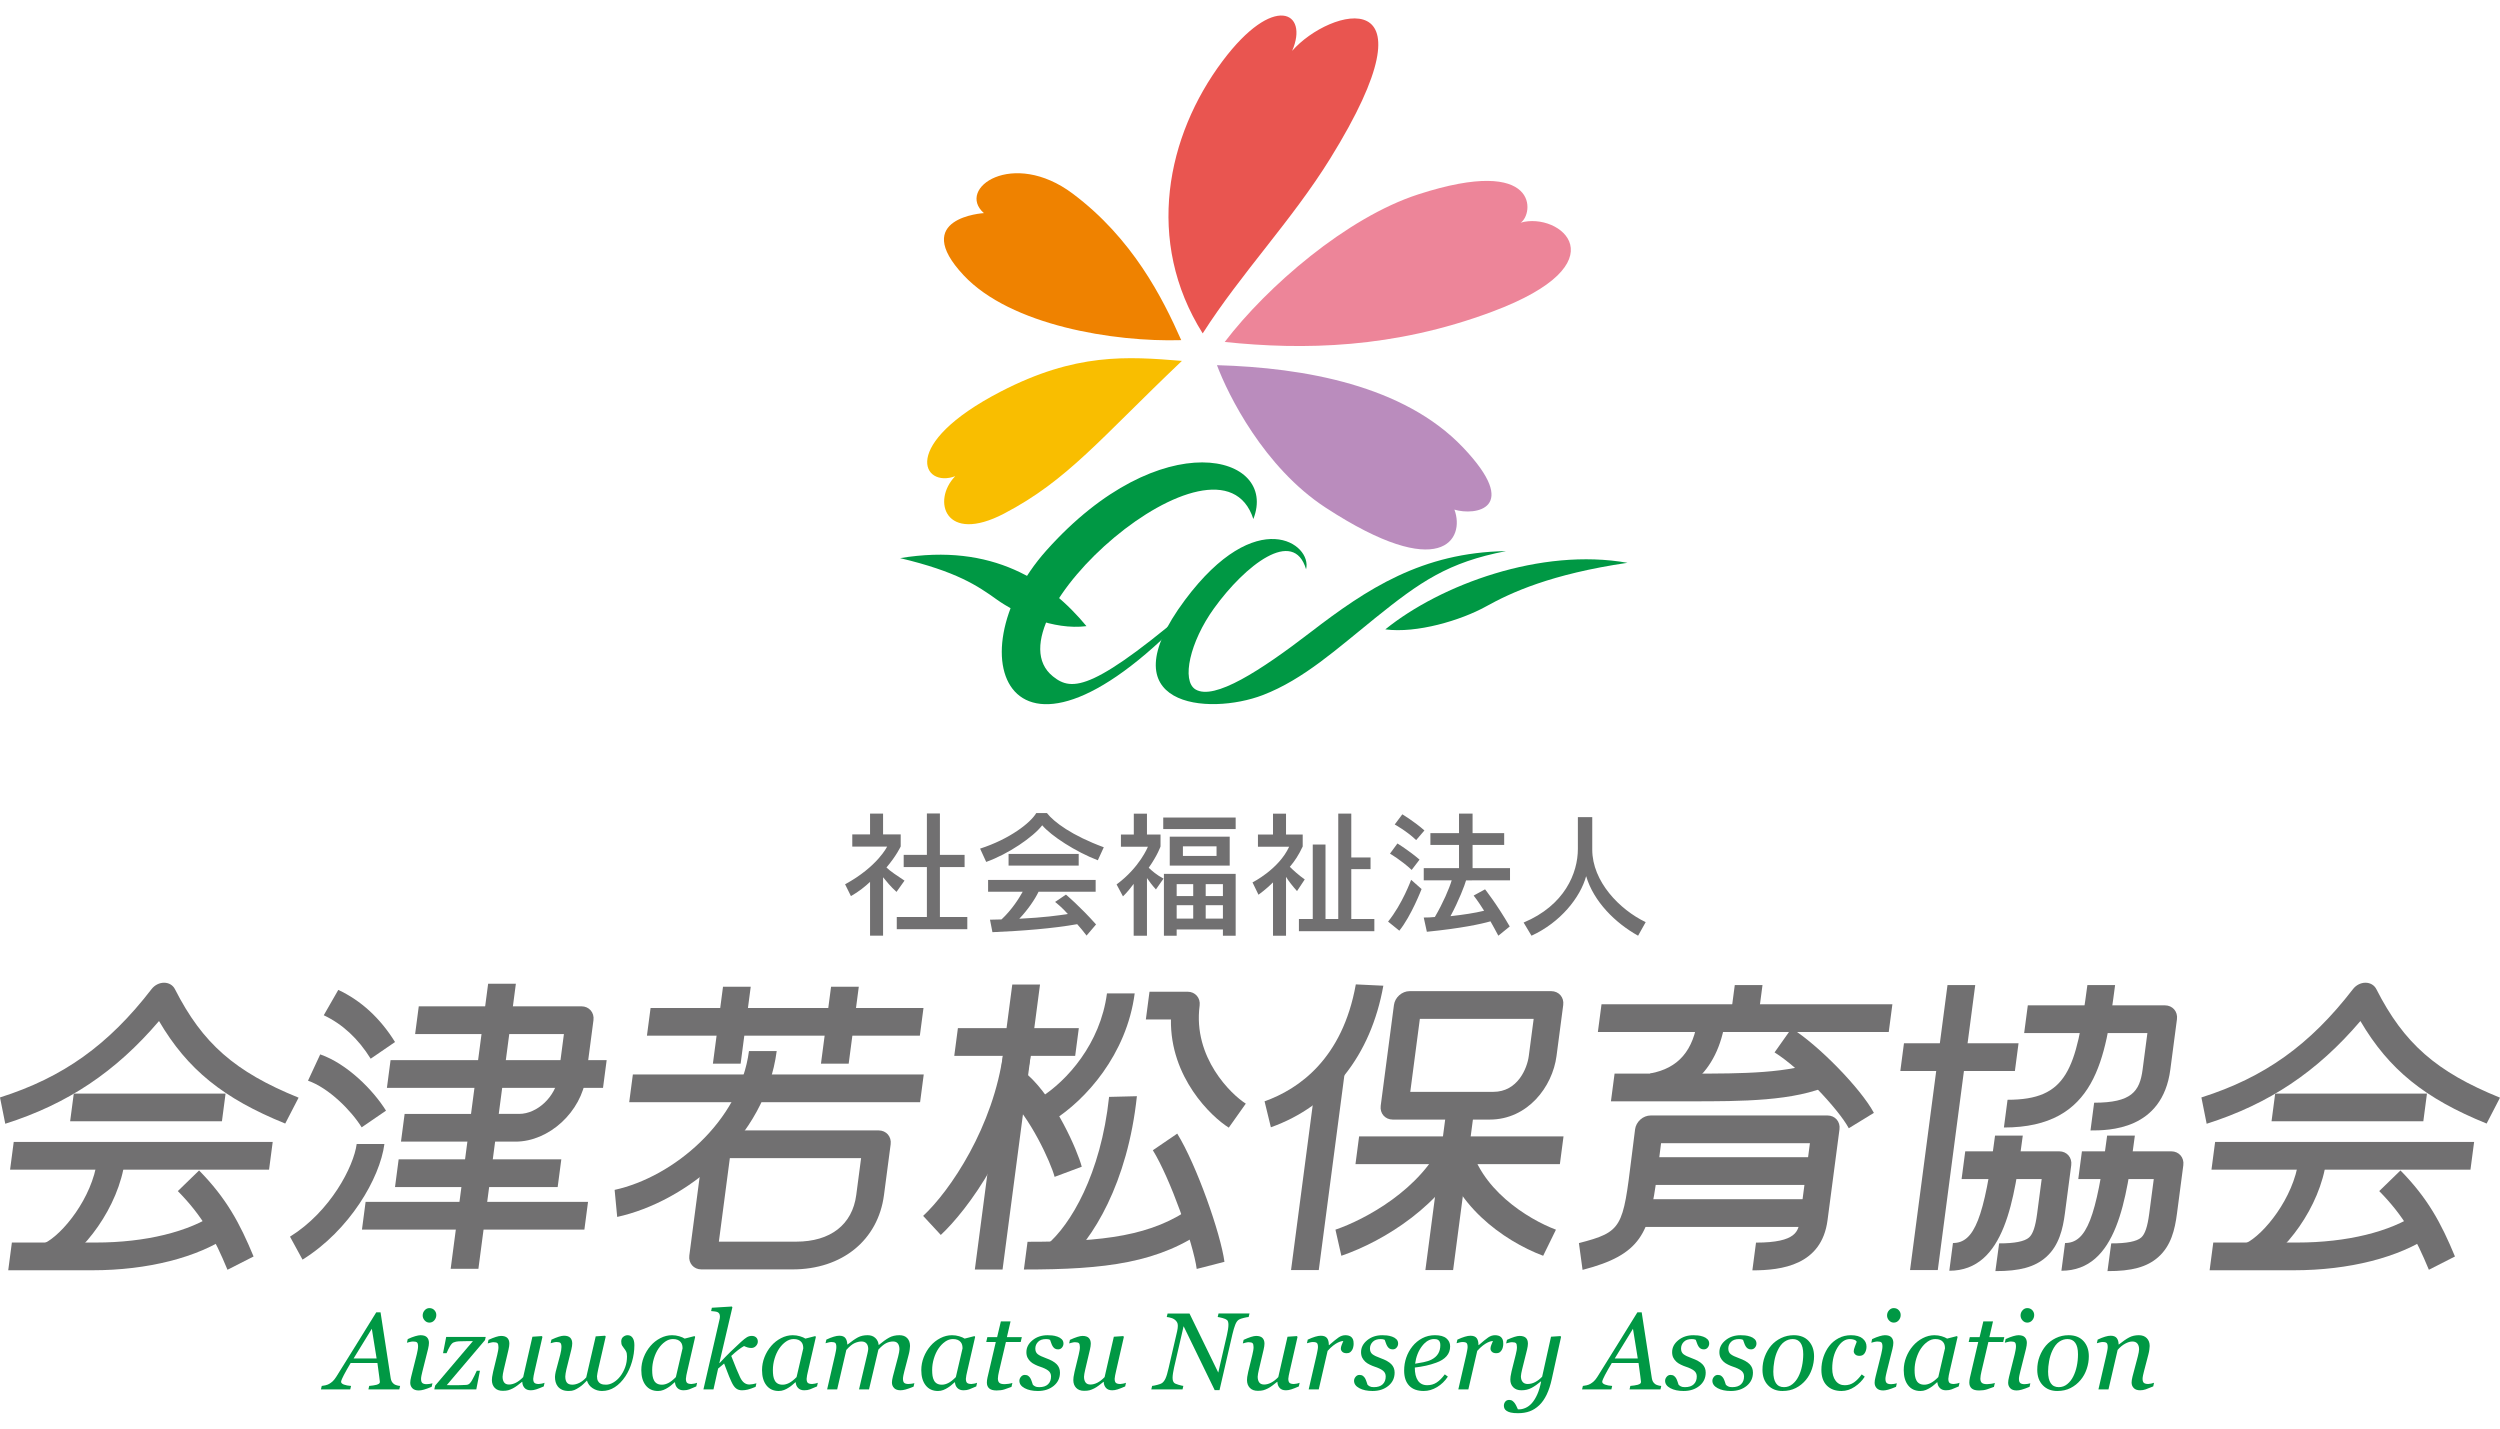 <?xml version="1.0" encoding="utf-8"?>
<!-- Generator: Adobe Illustrator 24.3.0, SVG Export Plug-In . SVG Version: 6.00 Build 0)  -->
<svg version="1.1" id="レイヤー_1" xmlns="http://www.w3.org/2000/svg" xmlns:xlink="http://www.w3.org/1999/xlink" x="0px"
	 y="0px" width="280px" height="160px" viewBox="0 0 280 160" enable-background="new 0 0 280 160" xml:space="preserve">
<g>
	<path fill="#717071" d="M16.974,110.781C12.15,117.039,7.073,120.668,0,122.914l0.59,2.948c6.978-2.216,12.371-5.821,17.219-11.506
		c3.19,5.436,7.21,8.672,14.136,11.482l1.497-2.899c-7.137-2.896-10.762-6.078-13.852-12.158c-0.227-0.447-0.684-0.716-1.214-0.716
		C17.847,110.065,17.318,110.334,16.974,110.781z"/>
	<polygon fill="#717071" points="8.263,122.48 7.855,125.585 24.856,125.585 25.264,122.48 	"/>
	<polygon fill="#717071" points="1.537,127.895 1.129,131 30.135,131 30.543,127.895 	"/>
	<path fill="#717071" d="M10.879,129.982c-0.549,4.177-3.869,8.28-5.914,9.271l1.065,2.759c3.287-1.593,7.268-6.806,7.954-12.029
		H10.879z"/>
	<path fill="#717071" d="M10.755,139.164H1.33l-0.408,3.106h9.425c6.179,0,11.801-1.429,15.424-3.92l-1.548-2.477
		C21.18,137.963,16.272,139.164,10.755,139.164z"/>
	<path fill="#717071" d="M19.918,133.402c2.776,2.825,4.096,5.276,5.56,8.812l2.922-1.488c-1.552-3.749-3.049-6.527-6.103-9.636
		L19.918,133.402z"/>
	<path fill="#717071" d="M263.533,110.781c-4.827,6.258-9.903,9.886-16.976,12.133l0.589,2.948
		c6.979-2.216,12.372-5.82,17.22-11.506c3.19,5.436,7.21,8.672,14.136,11.482l1.498-2.899c-7.138-2.896-10.762-6.078-13.851-12.158
		c-0.226-0.447-0.684-0.716-1.214-0.716C264.405,110.065,263.876,110.334,263.533,110.781z"/>
	<polygon fill="#717071" points="254.82,122.48 254.412,125.585 271.412,125.585 271.82,122.48 	"/>
	<polygon fill="#717071" points="248.093,127.895 247.685,131 276.692,131 277.101,127.895 	"/>
	<path fill="#717071" d="M257.436,129.982c-0.549,4.177-3.87,8.28-5.914,9.271l1.064,2.759c3.288-1.593,7.27-6.805,7.957-12.029
		H257.436z"/>
	<path fill="#717071" d="M257.311,139.164h-9.424l-0.409,3.106h9.425c6.178,0,11.8-1.428,15.424-3.92l-1.547-2.477
		C267.737,137.963,262.828,139.164,257.311,139.164z"/>
	<path fill="#717071" d="M266.474,133.402c2.776,2.823,4.096,5.275,5.56,8.812l2.922-1.488c-1.553-3.75-3.049-6.529-6.103-9.636
		L266.474,133.402z"/>
	<path fill="#717071" d="M36.26,113.709c2.091,0.981,3.86,2.618,5.256,4.866l2.727-1.867c-1.662-2.678-3.801-4.642-6.355-5.84
		L36.26,113.709z"/>
	<path fill="#717071" d="M34.496,121.037c2.292,0.799,4.807,3.288,6.01,5.224l2.727-1.867c-1.426-2.296-4.34-5.248-7.368-6.304
		L34.496,121.037z"/>
	<path fill="#717071" d="M39.949,128.127c-0.331,2.52-2.934,7.562-7.469,10.38l1.403,2.572c5.283-3.284,8.668-9.124,9.171-12.953
		H39.949z"/>
	<path fill="#717071" d="M46.902,112.707l-0.408,3.106c0,0,14.066,0,16.665,0c-0.233,1.769-0.628,4.778-0.628,4.778
		c-0.292,2.219-2.344,4.166-4.391,4.166H45.318l-0.408,3.106h12.821c3.766,0,7.386-3.331,7.905-7.272l0.832-6.33
		c0.113-0.858-0.491-1.553-1.349-1.553H46.902z"/>
	<polygon fill="#717071" points="43.743,118.735 43.335,121.84 67.538,121.84 67.946,118.735 	"/>
	<polygon fill="#717071" points="44.649,129.846 44.241,132.953 62.459,132.953 62.868,129.846 	"/>
	<polygon fill="#717071" points="40.947,134.612 40.539,137.718 65.451,137.718 65.859,134.612 	"/>
	<polygon fill="#717071" points="54.671,110.181 50.475,142.106 53.581,142.106 57.777,110.181 	"/>
	<polygon fill="#717071" points="72.865,112.893 72.456,115.998 103.023,115.998 103.431,112.893 	"/>
	<polygon fill="#717071" points="80.977,110.517 79.844,119.134 82.95,119.134 84.082,110.517 	"/>
	<polygon fill="#717071" points="93.079,110.517 91.947,119.134 95.052,119.134 96.185,110.517 	"/>
	<polygon fill="#717071" points="70.881,120.337 70.472,123.443 103.051,123.443 103.459,120.337 	"/>
	<path fill="#717071" d="M83.885,117.718c-1.037,7.89-8.465,14.102-15.047,15.549l0.288,3.029
		c7.699-1.693,16.577-8.779,17.865-18.578H83.885z"/>
	<path fill="#717071" d="M80.598,126.606c-0.858,0-1.644,0.695-1.757,1.553l-1.637,12.461c-0.113,0.858,0.491,1.553,1.349,1.553
		h10.213c5.556,0,9.576-3.271,10.241-8.333l0.747-5.681c0.113-0.858-0.491-1.553-1.349-1.553H80.598z M96.443,129.711
		c-0.215,1.64-0.543,4.128-0.543,4.128c-0.436,3.322-2.888,5.227-6.727,5.227c0,0-6.427,0-8.66,0
		c0.268-2.041,0.961-7.314,1.23-9.355C84.083,129.711,94.103,129.711,96.443,129.711z"/>
	<polygon fill="#717071" points="113.376,110.265 109.181,142.19 112.286,142.19 116.482,110.265 	"/>
	<polygon fill="#717071" points="107.285,115.152 106.877,118.258 120.42,118.258 120.828,115.152 	"/>
	<path fill="#717071" d="M112.38,117.844c-1.097,8.346-5.976,15.537-8.988,18.336l1.977,2.134
		c2.926-2.719,8.805-10.494,10.116-20.469H112.38z"/>
	<path fill="#717071" d="M112.855,122.821c2.467,2.202,4.836,7.363,5.261,8.987l3.04-1.136c-0.474-1.813-2.967-7.532-6.043-10.278
		L112.855,122.821z"/>
	<path fill="#717071" d="M123.979,111.265c-0.739,5.628-4.48,9.801-7.458,11.664l1.412,2.566c3.66-2.29,8.253-7.391,9.152-14.231
		H123.979z"/>
	<path fill="#717071" d="M128.744,111.071l-0.408,3.106c0,0,1.546,0,2.81,0c-0.11,6.499,4.53,10.904,6.478,12.12l1.905-2.691
		c-1.586-0.99-5.939-5.132-5.17-10.981c0.113-0.858-0.491-1.553-1.349-1.553H128.744z"/>
	<path fill="#717071" d="M124.217,122.852c-0.923,8.685-4.333,14.352-6.973,16.567l1.833,2.26c3.315-2.781,7.225-9.208,8.255-18.905
		L124.217,122.852z"/>
	<path fill="#717071" d="M115.084,139.08l-0.408,3.106c9.201,0,15.205-0.739,20.575-4.639l-1.626-2.423
		C129.046,138.449,123.576,139.08,115.084,139.08z"/>
	<path fill="#717071" d="M129.119,128.827c1.931,3.126,4.536,10.477,4.913,13.294l3.107-0.797
		c-0.424-3.164-3.117-10.842-5.289-14.359L129.119,128.827z"/>
	<path fill="#717071" d="M141.631,123.348l0.707,2.908c6.724-2.401,11.197-8.032,12.596-15.857l-3.083-0.147
		C150.36,118.592,145.471,121.977,141.631,123.348z"/>
	<polygon fill="#717071" points="147.478,120.318 144.596,142.251 147.702,142.251 150.585,120.318 	"/>
	<path fill="#717071" d="M157.879,111.008c-0.857,0-1.645,0.695-1.757,1.552l-1.482,11.28c-0.113,0.858,0.491,1.553,1.348,1.553
		h10.855c4.256,0,7.034-3.668,7.487-7.119l0.751-5.714c0.113-0.858-0.491-1.552-1.349-1.552H157.879z M171.771,114.113
		c-0.216,1.647-0.547,4.161-0.547,4.161c-0.182,1.388-1.247,4.013-3.972,4.013c0,0-7.021,0-9.302,0
		c0.255-1.94,0.819-6.233,1.074-8.174C161.277,114.113,169.518,114.113,171.771,114.113z"/>
	<polygon fill="#717071" points="152.22,127.279 151.813,130.385 174.706,130.385 175.114,127.279 	"/>
	<polygon fill="#717071" points="162.063,123.84 159.643,142.251 162.749,142.251 165.169,123.84 	"/>
	<path fill="#717071" d="M149.57,137.723l0.662,2.924c4.824-1.651,11.443-5.766,14.222-11.933l-2.834-0.944
		C159.168,133.211,152.892,136.587,149.57,137.723z"/>
	<path fill="#717071" d="M161.496,128.714c1.145,6.092,6.823,10.236,11.338,11.934l1.432-2.924
		c-3.124-1.174-8.679-4.592-9.687-9.954L161.496,128.714z"/>
	<polygon fill="#717071" points="194.295,110.326 193.807,114.029 196.914,114.029 197.4,110.326 	"/>
	<polygon fill="#717071" points="179.37,112.475 178.962,115.581 211.54,115.581 211.948,112.475 	"/>
	<path fill="#717071" d="M190.159,114.029c-0.479,3.647-2.175,5.616-5.338,6.199l0.175,3.052c3.297-0.607,7.408-2.705,8.269-9.25
		H190.159z"/>
	<path fill="#717071" d="M189.736,120.243h-8.903l-0.408,3.105h8.903c5.72,0,11.633,0,15.693-1.843l-0.983-2.796
		C200.66,120.243,194.856,120.243,189.736,120.243z"/>
	<path fill="#717071" d="M198.75,117.87c2.856,1.778,7.175,6.366,8.314,8.494l2.811-1.723c-1.452-2.713-6.193-7.577-9.222-9.463
		L198.75,117.87z"/>
	<path fill="#717071" d="M184.886,124.933c-0.413,0-0.831,0.16-1.161,0.453c-0.329,0.293-0.544,0.686-0.596,1.099l-0.389,3.085
		c-0.975,7.924-1.033,8.399-5.902,9.657l0.408,3c6.603-1.705,7.488-4.106,8.339-10.579c0.087-0.658,0.173-1.358,0.264-2.104
		c0,0,0.095-0.753,0.19-1.506c2.423,0,14.26,0,16.672,0c-0.293,2.231-1.134,8.629-1.134,8.629c-0.154,1.176-0.329,2.507-4.904,2.507
		l-0.408,3.107c3.298,0,7.758-0.582,8.418-5.614l1.339-10.181c0.113-0.857-0.491-1.553-1.349-1.553H184.886z"/>
	<polygon fill="#717071" points="184.271,129.606 183.863,132.712 203.649,132.712 204.058,129.606 	"/>
	<polygon fill="#717071" points="183.654,134.311 183.245,137.417 203.031,137.417 203.439,134.311 	"/>
	<polygon fill="#717071" points="218.12,110.326 213.925,142.251 217.031,142.251 221.226,110.326 	"/>
	<polygon fill="#717071" points="213.244,116.847 212.836,119.952 225.668,119.952 226.076,116.847 	"/>
	<path fill="#717071" d="M227.114,112.6l-0.408,3.105c0,0,11.294,0,13.802,0c-0.214,1.631-0.536,4.088-0.536,4.088
		c-0.324,2.462-1.252,3.711-5.428,3.711l-0.409,3.107c1.991,0,8.046,0,8.942-6.818l0.742-5.641c0.113-0.858-0.492-1.553-1.35-1.553
		H227.114z"/>
	<path fill="#717071" d="M233.787,110.326c-1.251,9.519-2.283,12.849-8.941,12.849l-0.408,3.106c10.357,0,11.375-7.75,12.454-15.955
		H233.787z"/>
	<path fill="#717071" d="M233.175,128.949l-0.408,3.106c0,0,6.239,0,8.456,0c-0.208,1.581-0.509,3.869-0.509,3.869
		c-0.193,1.475-0.472,2.301-0.902,2.681c-0.499,0.44-1.629,0.66-3.355,0.654l-0.419,3.106c2.727,0.011,4.425-0.457,5.678-1.56
		c1.455-1.282,1.872-3.103,2.105-4.88l0.712-5.423c0.113-0.857-0.491-1.553-1.349-1.553H233.175z"/>
	<path fill="#717071" d="M235.999,127.191c-1.212,9.217-2.313,12.027-4.713,12.027l-0.408,3.106c6.239,0,7.296-8.041,8.227-15.133
		H235.999z"/>
	<path fill="#717071" d="M220.107,128.949l-0.409,3.106c0,0,6.714,0,8.97,0c-0.208,1.581-0.509,3.869-0.509,3.869
		c-0.193,1.468-0.473,2.293-0.908,2.677c-0.502,0.442-1.629,0.664-3.348,0.657l-0.42,3.106c2.72,0.011,4.417-0.457,5.671-1.563
		c1.465-1.291,1.89-3.189,2.112-4.877l0.713-5.423c0.113-0.857-0.491-1.553-1.349-1.553H220.107z"/>
	<path fill="#717071" d="M223.445,127.191c-1.211,9.217-2.312,12.027-4.714,12.027l-0.408,3.106c6.24,0,7.296-8.041,8.228-15.133
		H223.445z"/>
	<path fill="#717071" d="M100.438,104.07v-1.367h3.373v-5.591h-2.598v-1.367h2.598v-4.634h1.458v4.634h2.765v1.367h-2.765v5.591
		h3.069v1.367H100.438z M100.408,99.892c-0.638-0.562-1.17-1.231-1.504-1.641v6.547h-1.458v-6.031
		c-0.486,0.471-1.291,1.124-2.142,1.595l-0.653-1.322c3.631-1.975,4.709-4.223,4.709-4.223h-3.904v-1.367h1.99v-2.324h1.458v2.324
		h1.975v1.352c0,0-0.471,1.033-1.595,2.355c0.41,0.41,1.216,0.942,2.021,1.474L100.408,99.892z"/>
	<path fill="#717071" d="M122.956,96.352c-2.492-0.957-5.226-2.734-6.228-3.919c-1.018,1.322-3.798,3.221-6.274,4.102l-0.684-1.489
		c3.296-1.063,5.636-2.871,6.289-3.98h1.2c0.775,1.003,2.811,2.522,6.365,3.828L122.956,96.352z M112.96,96.945v-1.306h7.854v1.306
		H112.96z M121.695,104.784c-0.365-0.471-0.699-0.896-1.048-1.276c-2.719,0.486-6.213,0.76-9.495,0.896l-0.273-1.398
		c0.471,0,0.866-0.03,1.291-0.03c1.124-1.048,1.945-2.324,2.37-3.099h-3.874v-1.322h12.047v1.322h-6.396
		c-0.395,0.836-1.2,2.021-2.157,3.023c2.75-0.137,4.375-0.365,5.439-0.532c-0.668-0.76-1.428-1.352-1.428-1.352l1.215-0.82
		c0,0,1.58,1.322,3.372,3.342L121.695,104.784z"/>
	<path fill="#717071" d="M136.253,95.866h-3.767v-1.079h3.767V95.866z M138.395,92.858v-1.291h-8.112v1.291H138.395z
		 M137.727,96.945v-3.236h-6.715v3.236H137.727z M130.313,98.403c-0.76-0.395-1.306-0.881-1.656-1.215
		c1.003-1.428,1.322-2.385,1.322-2.385v-1.337h-1.519v-2.339h-1.474v2.339h-1.443v1.367h3.023c0,0-0.912,2.309-3.509,4.223
		l0.714,1.337c0.501-0.471,0.881-0.988,1.2-1.398v5.803h1.489v-6.456c0.212,0.319,0.577,0.805,1.003,1.276L130.313,98.403z
		 M138.395,104.799v-6.927h-8.036v6.927h1.428V104.1h5.18v0.699H138.395z M136.967,100.363h-1.929v-1.337h1.929V100.363z
		 M133.64,100.363h-1.853v-1.337h1.853V100.363z M136.967,102.885h-1.929v-1.504h1.929V102.885z M133.64,102.885h-1.853v-1.504
		h1.853V102.885z"/>
	<path fill="#717071" d="M145.479,104.298v-1.367h1.55v-8.34h1.428v8.34h1.428V91.127h1.459v4.907h2.157v1.306h-2.157v5.59h2.583
		v1.367H145.479z M145.266,99.801c-0.441-0.486-0.987-1.17-1.231-1.595v6.593h-1.458v-5.97c-0.76,0.76-1.626,1.382-1.626,1.382
		l-0.669-1.382c0,0,2.947-1.474,4.102-3.995h-3.494v-1.367h1.686v-2.339h1.458v2.339h1.869v1.337
		c-0.455,0.972-0.896,1.641-1.443,2.279c0.304,0.304,0.988,0.942,1.671,1.413L145.266,99.801z"/>
	<path fill="#717071" d="M158.609,94.089c-1.064-1.018-2.4-1.747-2.4-1.747l0.851-1.139c0,0,1.383,0.835,2.476,1.808L158.609,94.089
		z M158.108,97.431c-1.155-1.079-2.431-1.823-2.431-1.823l0.836-1.139c0,0,1.352,0.835,2.476,1.808L158.108,97.431z M164.199,98.601
		c-0.122,0.471-0.835,2.34-1.747,4.011c1.382-0.152,2.719-0.35,3.767-0.608c-0.668-1.079-1.17-1.701-1.17-1.701l1.276-0.699
		c0,0,1.352,1.702,2.765,4.162l-1.276,1.033c-0.319-0.577-0.592-1.124-0.881-1.61c-1.048,0.304-3.312,0.79-7.125,1.17l-0.349-1.595
		c0.455,0,0.851-0.015,1.246-0.061c0.911-1.55,1.626-3.221,1.884-4.102h-3.129v-1.367h3.95v-2.598h-3.205v-1.322h3.205v-2.187h1.519
		v2.187h3.54v1.322h-3.54v2.598h4.193v1.367H164.199z M156.725,104.237l-1.261-1.018c1.595-1.959,2.583-4.679,2.583-4.679
		l1.17,1.033C159.217,99.573,158.062,102.581,156.725,104.237z"/>
	<path fill="#717071" d="M183.466,104.799c-2.537-1.413-4.967-3.798-5.818-6.669c-0.654,2.385-2.871,5.18-6.122,6.669l-0.881-1.474
		c4.603-1.929,6.077-5.545,6.077-8.249v-3.555h1.61v3.631c0,3.585,3.068,6.73,5.985,8.127L183.466,104.799z"/>
	<path fill="#F9BE00" d="M132.374,40.42c-9.159,8.704-12.794,13.379-19.923,17.104c-6.618,3.458-8.113-1.462-5.468-4.19
		c-3.656,1.363-6.313-3.567,5.092-9.474C120.473,39.51,126.223,39.913,132.374,40.42z"/>
	<path fill="#EF8200" d="M132.298,38.096c-7.541,0.229-19.111-1.651-24.365-7.259c-6.063-6.473,2.263-6.969,2.263-6.969
		c-3.149-2.772,3.24-7.21,9.95-2.18C126.855,26.717,130.206,33.365,132.298,38.096z"/>
	<path fill="#E95550" d="M134.702,37.34c-6.498-10.338-4.048-22.129,2.225-30.504c5.734-7.653,9.699-5.538,7.793-1.138
		c4.203-4.813,16.736-8.084,4.265,12.057C144.695,24.686,139.002,30.6,134.702,37.34z"/>
	<path fill="#ED8599" d="M137.169,38.299c4.737-6.213,13.665-13.939,21.677-16.53c13.764-4.458,12.906,2.301,11.461,3.171
		c4.39-1.275,11.49,4.491-3.188,9.972C156.042,39.051,145.966,39.222,137.169,38.299z"/>
	<path fill="#BA8CBD" d="M136.299,40.899c9.836,0.28,20.945,2.282,27.54,9.195c6.592,6.918,1.359,7.688-0.945,6.984
		c1.227,3.284-1.44,8.253-14.426-0.224C141.55,52.339,137.525,44.183,136.299,40.899z"/>
	<path fill="#009844" d="M140.375,58.13c2.84-7.251-10.371-10.835-23.188,3.53c-10.723,12.018-3.852,29.112,17.698,5.098
		c-12.419,10.72-14.787,10.739-16.955,9C110.151,69.515,136.587,46.348,140.375,58.13z"/>
	<path fill="#009844" d="M146.279,63.756c0.731-2.817-5.517-7.346-13.566,3.447c-8.925,11.967,2.617,12.991,8.73,10.643
		c4.571-1.755,8.343-5.218,12.559-8.61c5.057-4.069,8.165-6.26,14.682-7.513c-9.424,0.157-15.577,4.226-21.89,9.078
		c-5.629,4.328-10.8,7.67-12.892,6.418c-1.605-0.961-0.635-5.333,2.063-9.078C139.46,63.289,144.89,59.06,146.279,63.756z"/>
	<path fill="#009844" d="M155.154,70.49c6.188-5.009,17.458-9.178,27.125-7.456c-8.589,1.268-13.024,3.324-15.848,4.889
		C163.607,69.489,158.659,70.959,155.154,70.49z"/>
	<path fill="#009844" d="M121.684,70.128c-4.143-5.009-10.503-9.34-20.873-7.618c6.338,1.51,8.652,3.079,10.837,4.644
		C113.832,68.72,117.988,70.597,121.684,70.128z"/>
	<path fill="#009844" d="M39.602,152.148l2.042-3.327l0.536,3.327H39.602z M44.724,155.615l0.09-0.392
		c-0.104-0.004-0.224-0.025-0.36-0.063c-0.136-0.038-0.244-0.085-0.324-0.141c-0.112-0.088-0.196-0.183-0.252-0.285
		c-0.056-0.102-0.096-0.227-0.12-0.375l-1.136-7.381h-0.48c-0.629,1.009-1.356,2.186-2.183,3.531
		c-0.827,1.345-1.587,2.567-2.279,3.663c-0.148,0.236-0.287,0.413-0.417,0.532c-0.13,0.118-0.265,0.217-0.405,0.297
		c-0.112,0.064-0.251,0.115-0.417,0.153c-0.166,0.038-0.301,0.061-0.405,0.069l-0.09,0.392h3.282l0.09-0.392
		c-0.32-0.02-0.586-0.07-0.798-0.15c-0.212-0.08-0.318-0.186-0.318-0.319c0-0.052,0.033-0.157,0.099-0.315
		c0.066-0.158,0.136-0.301,0.208-0.43c0.08-0.144,0.195-0.353,0.343-0.628c0.148-0.274,0.289-0.516,0.421-0.724h2.999
		c0.088,0.653,0.155,1.16,0.203,1.52c0.048,0.36,0.072,0.557,0.072,0.589c0,0.092-0.031,0.16-0.093,0.204
		c-0.062,0.044-0.155,0.086-0.279,0.126c-0.092,0.028-0.221,0.053-0.387,0.075c-0.166,0.022-0.311,0.039-0.435,0.051l-0.09,0.392
		H44.724z"/>
	<path fill="#009844" d="M48.435,154.929l-0.09,0.395c-0.367,0.152-0.66,0.259-0.879,0.318c-0.219,0.059-0.406,0.089-0.562,0.089
		c-0.319,0-0.558-0.083-0.718-0.248c-0.159-0.166-0.239-0.37-0.239-0.614c0-0.092,0.008-0.188,0.024-0.287
		c0.016-0.1,0.042-0.226,0.078-0.377l0.636-2.544c0.032-0.14,0.063-0.289,0.093-0.449c0.03-0.16,0.045-0.295,0.045-0.407
		c0-0.223-0.037-0.372-0.111-0.446c-0.074-0.074-0.225-0.111-0.453-0.111c-0.088,0-0.205,0.017-0.351,0.05
		c-0.146,0.034-0.257,0.063-0.333,0.087l0.091-0.405c0.313-0.147,0.595-0.257,0.844-0.329c0.249-0.072,0.446-0.108,0.591-0.108
		c0.33,0,0.569,0.078,0.718,0.233c0.149,0.156,0.223,0.365,0.223,0.628c0,0.072-0.008,0.17-0.024,0.293
		c-0.016,0.124-0.04,0.247-0.072,0.371l-0.639,2.542c-0.04,0.156-0.075,0.308-0.105,0.458c-0.03,0.149-0.045,0.272-0.045,0.368
		c0,0.227,0.05,0.383,0.15,0.467c0.1,0.084,0.262,0.125,0.485,0.125c0.075,0,0.182-0.01,0.321-0.029
		C48.254,154.979,48.361,154.956,48.435,154.929z M48.866,147.278c0,0.229-0.074,0.429-0.222,0.599
		c-0.148,0.171-0.333,0.256-0.553,0.256c-0.205,0-0.381-0.081-0.529-0.244c-0.148-0.163-0.222-0.348-0.222-0.557
		c0-0.221,0.074-0.413,0.222-0.578c0.148-0.165,0.325-0.247,0.529-0.247c0.228,0,0.415,0.077,0.559,0.232
		C48.794,146.894,48.866,147.073,48.866,147.278z"/>
	<path fill="#009844" d="M54.399,149.739l-0.078,0.351l-4.282,5.043c0.144,0.004,0.301,0.007,0.47,0.009
		c0.169,0.002,0.353,0.003,0.554,0.003c0.157,0,0.321-0.003,0.494-0.009c0.173-0.006,0.391-0.015,0.656-0.027
		c0.161-0.008,0.292-0.064,0.395-0.168c0.102-0.104,0.188-0.22,0.256-0.348c0.06-0.104,0.146-0.267,0.259-0.489
		c0.113-0.222,0.205-0.417,0.277-0.585h0.353l-0.408,2.096h-4.704l0.096-0.428l4.227-4.977h-0.779c-0.345,0-0.617,0.006-0.815,0.018
		c-0.198,0.012-0.385,0.052-0.559,0.121c-0.131,0.048-0.266,0.187-0.405,0.416c-0.139,0.229-0.27,0.495-0.393,0.796H49.62
		l0.353-1.821H54.399z"/>
	<path fill="#009844" d="M58.499,154.77h-0.036c-0.184,0.15-0.36,0.287-0.528,0.413c-0.168,0.125-0.334,0.231-0.498,0.316
		c-0.192,0.097-0.366,0.167-0.522,0.21c-0.156,0.042-0.36,0.064-0.611,0.064c-0.384,0-0.682-0.111-0.894-0.332
		c-0.212-0.222-0.318-0.512-0.318-0.872c0-0.096,0.008-0.21,0.024-0.342c0.016-0.132,0.054-0.327,0.113-0.587l0.461-1.899
		c0.039-0.176,0.072-0.331,0.098-0.467c0.026-0.136,0.039-0.266,0.039-0.39c0-0.223-0.037-0.372-0.11-0.446
		c-0.073-0.074-0.223-0.111-0.448-0.111c-0.087,0-0.198,0.017-0.332,0.052c-0.134,0.035-0.239,0.063-0.314,0.085l0.09-0.399
		c0.313-0.145,0.589-0.256,0.827-0.33c0.239-0.075,0.431-0.112,0.575-0.112c0.321,0,0.556,0.075,0.707,0.226
		c0.15,0.151,0.226,0.365,0.226,0.641c0,0.072-0.008,0.171-0.024,0.295c-0.016,0.125-0.04,0.249-0.072,0.373l-0.526,2.228
		c-0.039,0.169-0.072,0.327-0.098,0.473c-0.026,0.147-0.039,0.258-0.039,0.334c0,0.269,0.058,0.482,0.173,0.639
		c0.115,0.157,0.297,0.235,0.547,0.235c0.253,0,0.514-0.069,0.782-0.206c0.267-0.137,0.536-0.346,0.805-0.625l1.034-4.522
		l1.051-0.072l0.073,0.09l-0.879,3.849c-0.039,0.163-0.075,0.328-0.106,0.493c-0.032,0.165-0.047,0.282-0.047,0.349
		c0,0.227,0.048,0.382,0.145,0.463c0.097,0.082,0.257,0.122,0.483,0.122c0.075,0,0.181-0.014,0.32-0.043
		c0.138-0.029,0.245-0.06,0.32-0.094l-0.09,0.408c-0.331,0.145-0.607,0.253-0.829,0.326c-0.222,0.072-0.426,0.108-0.613,0.108
		c-0.323,0-0.564-0.094-0.721-0.282C58.577,155.242,58.499,155.022,58.499,154.77z"/>
	<path fill="#009844" d="M71.05,150.655c0,0.63-0.09,1.253-0.271,1.87c-0.18,0.618-0.427,1.161-0.739,1.63
		c-0.349,0.522-0.743,0.924-1.184,1.209c-0.441,0.285-0.919,0.427-1.436,0.427c-0.376,0-0.724-0.104-1.042-0.311
		c-0.319-0.207-0.532-0.493-0.64-0.856c-0.144,0.14-0.278,0.27-0.4,0.391c-0.122,0.121-0.281,0.246-0.477,0.375
		c-0.196,0.129-0.376,0.228-0.538,0.297c-0.162,0.068-0.369,0.103-0.622,0.103c-0.305,0-0.556-0.047-0.754-0.141
		c-0.198-0.094-0.357-0.217-0.477-0.37c-0.112-0.144-0.192-0.308-0.241-0.49c-0.048-0.182-0.072-0.374-0.072-0.574
		c0-0.076,0.009-0.172,0.027-0.289c0.018-0.116,0.037-0.216,0.057-0.301l0.505-1.9c0.047-0.18,0.082-0.345,0.104-0.493
		c0.022-0.148,0.033-0.27,0.033-0.367c0-0.224-0.037-0.374-0.111-0.448c-0.074-0.074-0.224-0.111-0.451-0.111
		c-0.088,0-0.199,0.017-0.335,0.052c-0.136,0.035-0.241,0.063-0.317,0.085l0.09-0.399c0.312-0.145,0.588-0.256,0.826-0.331
		c0.238-0.075,0.43-0.112,0.574-0.112c0.321,0,0.556,0.076,0.706,0.226c0.15,0.151,0.225,0.364,0.225,0.642
		c0,0.072-0.008,0.171-0.024,0.295c-0.016,0.125-0.04,0.249-0.072,0.374l-0.555,2.224c-0.036,0.149-0.066,0.301-0.09,0.458
		c-0.024,0.157-0.036,0.273-0.036,0.349c0,0.301,0.06,0.529,0.181,0.684c0.121,0.155,0.323,0.232,0.609,0.232
		c0.253,0,0.518-0.069,0.796-0.208c0.277-0.139,0.531-0.341,0.76-0.607l1.061-4.596l1.049-0.073l0.072,0.091l-0.844,3.678
		c-0.028,0.121-0.057,0.269-0.087,0.444c-0.03,0.175-0.045,0.285-0.045,0.329c0,0.222,0.035,0.397,0.105,0.526
		c0.07,0.129,0.159,0.223,0.267,0.284c0.104,0.061,0.211,0.098,0.323,0.112c0.112,0.014,0.219,0.021,0.323,0.021
		c0.271,0,0.55-0.086,0.835-0.258c0.285-0.172,0.534-0.396,0.746-0.673c0.235-0.308,0.421-0.649,0.557-1.024
		c0.136-0.374,0.204-0.778,0.204-1.21c0-0.24-0.034-0.425-0.101-0.555c-0.067-0.13-0.141-0.243-0.222-0.339
		c-0.081-0.1-0.155-0.205-0.222-0.315c-0.067-0.11-0.101-0.265-0.101-0.465c0-0.228,0.076-0.402,0.229-0.522
		c0.152-0.12,0.313-0.18,0.482-0.18c0.237,0,0.422,0.095,0.557,0.286C70.983,150.019,71.05,150.295,71.05,150.655z"/>
	<path fill="#009844" d="M75.697,154.236c-0.313,0.315-0.594,0.536-0.843,0.661c-0.25,0.126-0.488,0.189-0.715,0.189
		c-0.223,0-0.408-0.042-0.554-0.126c-0.146-0.084-0.258-0.201-0.335-0.353c-0.081-0.155-0.136-0.327-0.164-0.515
		c-0.028-0.187-0.042-0.403-0.042-0.646c0-0.443,0.066-0.88,0.199-1.311c0.133-0.431,0.304-0.798,0.514-1.102
		c0.222-0.323,0.471-0.581,0.749-0.772c0.278-0.192,0.564-0.287,0.858-0.287c0.213,0,0.39,0.03,0.532,0.09
		c0.141,0.06,0.252,0.14,0.333,0.239c0.088,0.104,0.147,0.215,0.175,0.335c0.028,0.12,0.043,0.245,0.043,0.377L75.697,154.236z
		 M75.873,155.46c0.166,0.168,0.393,0.252,0.678,0.252c0.25,0,0.462-0.034,0.637-0.102c0.174-0.068,0.44-0.179,0.797-0.332
		l0.089-0.408c-0.074,0.034-0.18,0.065-0.317,0.094c-0.137,0.029-0.243,0.043-0.317,0.043c-0.223,0-0.382-0.04-0.477-0.119
		c-0.095-0.08-0.142-0.233-0.142-0.46c0-0.084,0.017-0.214,0.051-0.391c0.034-0.177,0.067-0.328,0.099-0.451l0.888-3.854
		l-0.072-0.09l-1.103,0.282c-0.148-0.098-0.35-0.186-0.608-0.263c-0.258-0.078-0.528-0.117-0.811-0.117
		c-0.447,0-0.883,0.11-1.306,0.328c-0.423,0.219-0.788,0.507-1.096,0.865c-0.324,0.374-0.577,0.795-0.761,1.265
		c-0.184,0.47-0.275,0.954-0.275,1.452c0,0.723,0.166,1.294,0.497,1.711c0.331,0.418,0.788,0.626,1.371,0.626
		c0.217,0,0.418-0.038,0.603-0.112c0.185-0.075,0.356-0.163,0.512-0.265c0.165-0.101,0.308-0.208,0.431-0.319
		c0.122-0.111,0.228-0.204,0.316-0.277H75.6C75.615,155.078,75.707,155.292,75.873,155.46z"/>
	<path fill="#009844" d="M84.876,150.258c0,0.176-0.07,0.34-0.209,0.49c-0.14,0.15-0.312,0.225-0.518,0.225
		c-0.133,0-0.265-0.018-0.394-0.054c-0.129-0.036-0.27-0.09-0.424-0.162c-0.219,0.123-0.444,0.275-0.676,0.455
		c-0.232,0.18-0.484,0.398-0.756,0.652c0.228,0.592,0.421,1.077,0.58,1.455c0.158,0.378,0.293,0.687,0.406,0.927
		c0.144,0.3,0.303,0.512,0.477,0.635c0.174,0.124,0.364,0.185,0.572,0.185c0.096,0,0.228-0.015,0.395-0.045
		c0.168-0.03,0.298-0.061,0.39-0.092l-0.091,0.398c-0.375,0.153-0.669,0.255-0.883,0.307s-0.429,0.078-0.647,0.078
		c-0.258,0-0.479-0.071-0.662-0.212c-0.184-0.141-0.359-0.397-0.525-0.767c-0.163-0.354-0.308-0.702-0.435-1.046
		c-0.127-0.344-0.252-0.669-0.375-0.975l-0.671,0.566l-0.52,2.337h-1.126l1.777-7.714c0.028-0.124,0.047-0.21,0.057-0.258
		c0.01-0.048,0.015-0.108,0.015-0.18c0-0.144-0.024-0.255-0.072-0.333c-0.048-0.078-0.116-0.137-0.204-0.177
		c-0.084-0.036-0.191-0.06-0.319-0.072c-0.129-0.012-0.259-0.026-0.391-0.042l0.084-0.372l2.238-0.137l0.06,0.09l-1.464,6.246h0.024
		c0.451-0.487,0.861-0.909,1.23-1.266c0.369-0.357,0.755-0.721,1.159-1.092c0.287-0.263,0.515-0.443,0.682-0.541
		c0.168-0.098,0.347-0.147,0.539-0.147c0.204,0,0.367,0.057,0.491,0.171C84.814,149.907,84.876,150.062,84.876,150.258z"/>
	<path fill="#009844" d="M89.216,154.236c-0.313,0.315-0.594,0.536-0.843,0.661c-0.25,0.126-0.488,0.189-0.715,0.189
		c-0.223,0-0.408-0.042-0.554-0.126s-0.258-0.201-0.335-0.353c-0.081-0.155-0.136-0.327-0.164-0.515
		c-0.028-0.187-0.042-0.403-0.042-0.646c0-0.443,0.066-0.88,0.199-1.311c0.133-0.431,0.304-0.798,0.514-1.102
		c0.222-0.323,0.471-0.581,0.749-0.772c0.278-0.192,0.564-0.287,0.858-0.287c0.213,0,0.39,0.03,0.532,0.09
		c0.141,0.06,0.252,0.14,0.333,0.239c0.088,0.104,0.147,0.215,0.175,0.335c0.028,0.12,0.043,0.245,0.043,0.377L89.216,154.236z
		 M89.393,155.46c0.167,0.168,0.393,0.252,0.679,0.252c0.25,0,0.462-0.034,0.637-0.102c0.174-0.068,0.44-0.179,0.797-0.332
		l0.089-0.408c-0.074,0.034-0.18,0.065-0.317,0.094c-0.137,0.029-0.243,0.043-0.317,0.043c-0.223,0-0.382-0.04-0.477-0.119
		c-0.095-0.08-0.142-0.233-0.142-0.46c0-0.084,0.017-0.214,0.051-0.391c0.034-0.177,0.067-0.328,0.099-0.451l0.888-3.854
		l-0.072-0.09l-1.103,0.282c-0.148-0.098-0.35-0.186-0.608-0.263c-0.258-0.078-0.528-0.117-0.811-0.117
		c-0.447,0-0.883,0.11-1.306,0.328c-0.423,0.219-0.788,0.507-1.096,0.865c-0.324,0.374-0.577,0.795-0.761,1.265
		c-0.184,0.47-0.275,0.954-0.275,1.452c0,0.723,0.166,1.294,0.497,1.711c0.331,0.418,0.788,0.626,1.371,0.626
		c0.217,0,0.418-0.038,0.603-0.112c0.185-0.075,0.356-0.163,0.512-0.265c0.165-0.101,0.308-0.208,0.431-0.319
		c0.122-0.111,0.228-0.204,0.316-0.277h0.042C89.135,155.078,89.226,155.292,89.393,155.46z"/>
	<path fill="#009844" d="M102.411,154.909l-0.091,0.395c-0.371,0.152-0.667,0.259-0.889,0.318c-0.222,0.059-0.411,0.089-0.568,0.089
		c-0.323,0-0.564-0.084-0.725-0.25c-0.161-0.166-0.241-0.372-0.241-0.618c0-0.088,0.008-0.185,0.024-0.292
		c0.016-0.106,0.042-0.232,0.079-0.377l0.593-2.247c0.044-0.173,0.079-0.329,0.105-0.47c0.026-0.14,0.039-0.253,0.039-0.337
		c0-0.269-0.058-0.482-0.172-0.639c-0.115-0.157-0.296-0.235-0.545-0.235c-0.264,0-0.524,0.064-0.778,0.192
		c-0.254,0.128-0.541,0.367-0.861,0.716l-1.052,4.459H96.21l0.947-4.028c0.02-0.088,0.039-0.182,0.057-0.28
		c0.018-0.099,0.027-0.172,0.027-0.22c0-0.261-0.064-0.466-0.193-0.615c-0.129-0.149-0.317-0.223-0.566-0.223
		c-0.225,0-0.474,0.058-0.747,0.173c-0.273,0.116-0.589,0.375-0.948,0.776l-1.024,4.417h-1.125l0.894-3.882
		c0.032-0.14,0.063-0.289,0.093-0.449c0.03-0.16,0.045-0.295,0.045-0.407c0-0.232-0.038-0.384-0.114-0.458
		c-0.076-0.074-0.223-0.111-0.441-0.111c-0.087,0-0.199,0.017-0.336,0.052c-0.137,0.035-0.243,0.063-0.318,0.085l0.09-0.405
		c0.313-0.148,0.589-0.257,0.83-0.329c0.241-0.072,0.447-0.108,0.62-0.108c0.321,0,0.548,0.088,0.682,0.264
		c0.134,0.176,0.206,0.416,0.214,0.719h0.036c0.47-0.373,0.856-0.64,1.159-0.8c0.303-0.16,0.663-0.241,1.081-0.241
		c0.354,0,0.642,0.103,0.863,0.31c0.221,0.207,0.345,0.466,0.373,0.779h0.024c0.426-0.357,0.805-0.628,1.138-0.812
		c0.332-0.185,0.72-0.277,1.162-0.277c0.382,0,0.676,0.111,0.881,0.332c0.205,0.222,0.308,0.512,0.308,0.871
		c0,0.072-0.011,0.2-0.033,0.383c-0.022,0.184-0.057,0.365-0.105,0.544l-0.502,1.921c-0.036,0.128-0.07,0.275-0.102,0.44
		c-0.032,0.166-0.048,0.294-0.048,0.386c0,0.228,0.047,0.382,0.143,0.464c0.095,0.082,0.256,0.123,0.482,0.123
		c0.075,0,0.185-0.009,0.327-0.029C102.226,154.96,102.335,154.936,102.411,154.909z"/>
	<path fill="#009844" d="M107.054,154.236c-0.313,0.315-0.594,0.536-0.843,0.661c-0.25,0.126-0.488,0.189-0.715,0.189
		c-0.223,0-0.408-0.042-0.554-0.126s-0.258-0.201-0.335-0.353c-0.081-0.155-0.136-0.327-0.164-0.515
		c-0.028-0.187-0.042-0.403-0.042-0.646c0-0.443,0.066-0.88,0.199-1.311c0.133-0.431,0.304-0.798,0.514-1.102
		c0.222-0.323,0.471-0.581,0.75-0.772c0.278-0.192,0.564-0.287,0.858-0.287c0.213,0,0.39,0.03,0.532,0.09
		c0.141,0.06,0.252,0.14,0.333,0.239c0.088,0.104,0.147,0.215,0.175,0.335c0.028,0.12,0.043,0.245,0.043,0.377L107.054,154.236z
		 M107.231,155.46c0.167,0.168,0.393,0.252,0.678,0.252c0.25,0,0.462-0.034,0.637-0.102c0.174-0.068,0.44-0.179,0.797-0.332
		l0.089-0.408c-0.074,0.034-0.18,0.065-0.317,0.094c-0.137,0.029-0.243,0.043-0.317,0.043c-0.223,0-0.382-0.04-0.477-0.119
		c-0.095-0.08-0.142-0.233-0.142-0.46c0-0.084,0.017-0.214,0.051-0.391c0.034-0.177,0.067-0.328,0.099-0.451l0.888-3.854
		l-0.072-0.09l-1.103,0.282c-0.148-0.098-0.35-0.186-0.608-0.263c-0.258-0.078-0.528-0.117-0.811-0.117
		c-0.447,0-0.883,0.11-1.306,0.328c-0.423,0.219-0.788,0.507-1.096,0.865c-0.324,0.374-0.577,0.795-0.761,1.265
		c-0.184,0.47-0.275,0.954-0.275,1.452c0,0.723,0.166,1.294,0.497,1.711c0.331,0.418,0.788,0.626,1.371,0.626
		c0.217,0,0.418-0.038,0.603-0.112c0.185-0.075,0.356-0.163,0.512-0.265c0.165-0.101,0.308-0.208,0.431-0.319
		c0.122-0.111,0.228-0.204,0.316-0.277h0.042C106.973,155.078,107.064,155.292,107.231,155.46z"/>
	<path fill="#009844" d="M111.623,155.732c-0.379,0-0.656-0.077-0.831-0.23c-0.176-0.154-0.263-0.374-0.263-0.661
		c0-0.092,0.006-0.178,0.018-0.26c0.012-0.082,0.028-0.174,0.048-0.278l0.933-3.996h-1.071l0.126-0.548h1.094l0.42-1.763h1.084
		l-0.408,1.763h1.672l-0.126,0.548h-1.659l-0.771,3.288c-0.036,0.151-0.066,0.297-0.09,0.439c-0.024,0.141-0.036,0.262-0.036,0.361
		c0,0.219,0.054,0.379,0.164,0.48c0.109,0.102,0.307,0.152,0.592,0.152c0.103,0,0.248-0.013,0.434-0.039
		c0.186-0.026,0.331-0.059,0.434-0.099l-0.102,0.442c-0.279,0.109-0.543,0.203-0.79,0.282
		C112.249,155.693,111.958,155.732,111.623,155.732z"/>
	<path fill="#009844" d="M116.243,155.791c-0.592,0-1.085-0.105-1.48-0.315c-0.394-0.21-0.591-0.486-0.591-0.826
		c0-0.16,0.058-0.31,0.175-0.45c0.117-0.14,0.26-0.21,0.43-0.21c0.161,0,0.291,0.037,0.39,0.111c0.099,0.074,0.176,0.161,0.233,0.26
		c0.06,0.104,0.114,0.228,0.16,0.371c0.047,0.144,0.086,0.261,0.118,0.353c0.061,0.068,0.144,0.131,0.251,0.189
		c0.107,0.058,0.261,0.087,0.463,0.087c0.435,0,0.765-0.108,0.989-0.324c0.224-0.216,0.336-0.508,0.336-0.876
		c0-0.273-0.106-0.49-0.316-0.653c-0.211-0.163-0.525-0.312-0.943-0.448c-0.15-0.048-0.327-0.121-0.529-0.22
		c-0.203-0.098-0.365-0.203-0.487-0.316c-0.146-0.128-0.263-0.281-0.353-0.457c-0.089-0.177-0.134-0.385-0.134-0.626
		c0-0.514,0.229-0.958,0.687-1.333c0.458-0.375,1.021-0.563,1.689-0.563c0.156,0,0.324,0.008,0.504,0.024
		c0.18,0.016,0.378,0.06,0.594,0.133c0.188,0.065,0.348,0.16,0.48,0.287c0.132,0.127,0.198,0.291,0.198,0.491
		c0,0.165-0.055,0.315-0.166,0.449c-0.111,0.135-0.257,0.202-0.438,0.202c-0.149,0-0.272-0.032-0.368-0.096
		s-0.177-0.151-0.242-0.259c-0.064-0.108-0.117-0.225-0.157-0.349c-0.04-0.124-0.084-0.247-0.133-0.367
		c-0.076-0.032-0.145-0.054-0.205-0.066c-0.061-0.012-0.141-0.018-0.242-0.018c-0.395,0-0.694,0.105-0.897,0.315
		c-0.203,0.21-0.305,0.459-0.305,0.747c0,0.281,0.092,0.493,0.276,0.635c0.184,0.143,0.489,0.29,0.913,0.442
		c0.55,0.197,0.95,0.421,1.199,0.674c0.249,0.253,0.373,0.566,0.373,0.939c0,0.61-0.234,1.107-0.702,1.49
		C117.546,155.599,116.955,155.791,116.243,155.791z"/>
	<path fill="#009844" d="M123.619,154.77h-0.036c-0.184,0.15-0.36,0.287-0.528,0.413c-0.168,0.125-0.334,0.231-0.498,0.316
		c-0.192,0.097-0.366,0.167-0.522,0.21c-0.156,0.042-0.36,0.064-0.611,0.064c-0.384,0-0.682-0.111-0.894-0.332
		c-0.212-0.222-0.318-0.512-0.318-0.872c0-0.096,0.008-0.21,0.024-0.342c0.016-0.132,0.054-0.327,0.113-0.587l0.461-1.899
		c0.039-0.176,0.072-0.331,0.098-0.467c0.026-0.136,0.039-0.266,0.039-0.39c0-0.223-0.037-0.372-0.11-0.446
		c-0.073-0.074-0.223-0.111-0.448-0.111c-0.087,0-0.198,0.017-0.332,0.052c-0.134,0.035-0.239,0.063-0.314,0.085l0.09-0.399
		c0.313-0.145,0.589-0.256,0.827-0.33c0.239-0.075,0.431-0.112,0.575-0.112c0.321,0,0.556,0.075,0.707,0.226
		c0.15,0.151,0.226,0.365,0.226,0.641c0,0.072-0.008,0.171-0.024,0.295c-0.016,0.125-0.04,0.249-0.072,0.373l-0.526,2.228
		c-0.039,0.169-0.072,0.327-0.098,0.473c-0.026,0.147-0.039,0.258-0.039,0.334c0,0.269,0.058,0.482,0.173,0.639
		c0.115,0.157,0.297,0.235,0.547,0.235c0.253,0,0.514-0.069,0.782-0.206c0.267-0.137,0.536-0.346,0.805-0.625l1.034-4.522
		l1.051-0.072l0.073,0.09l-0.879,3.849c-0.039,0.163-0.075,0.328-0.106,0.493c-0.032,0.165-0.047,0.282-0.047,0.349
		c0,0.227,0.048,0.382,0.145,0.463c0.097,0.082,0.257,0.122,0.483,0.122c0.075,0,0.181-0.014,0.32-0.043
		c0.138-0.029,0.245-0.06,0.32-0.094l-0.09,0.408c-0.331,0.145-0.607,0.253-0.829,0.326c-0.222,0.072-0.426,0.108-0.613,0.108
		c-0.323,0-0.564-0.094-0.721-0.282C123.698,155.242,123.619,155.022,123.619,154.77z"/>
	<path fill="#009844" d="M139.944,147.114l-0.096,0.392c-0.108,0.004-0.286,0.036-0.534,0.096c-0.248,0.06-0.428,0.122-0.54,0.185
		c-0.172,0.1-0.313,0.29-0.423,0.572c-0.11,0.282-0.217,0.642-0.321,1.081l-1.443,6.252h-0.544l-3.479-7.156l-1.067,4.624
		c-0.048,0.208-0.088,0.418-0.12,0.629c-0.032,0.212-0.048,0.384-0.048,0.515c0,0.14,0.014,0.253,0.042,0.339
		c0.028,0.086,0.066,0.157,0.114,0.213c0.068,0.084,0.238,0.164,0.51,0.24c0.272,0.076,0.451,0.118,0.539,0.126l-0.09,0.392h-3.498
		l0.09-0.392c0.132-0.012,0.326-0.051,0.581-0.117c0.256-0.066,0.426-0.129,0.51-0.189c0.16-0.108,0.296-0.283,0.408-0.525
		c0.112-0.242,0.228-0.631,0.348-1.166l0.955-4.125c0.028-0.132,0.048-0.245,0.06-0.339s0.018-0.181,0.018-0.261
		c0-0.096-0.011-0.187-0.033-0.273c-0.022-0.086-0.073-0.177-0.153-0.273c-0.14-0.16-0.311-0.27-0.513-0.333
		c-0.202-0.062-0.383-0.101-0.543-0.117l0.096-0.392h2.452l3.223,6.616l0.972-4.212c0.047-0.211,0.087-0.418,0.119-0.62
		c0.032-0.202,0.048-0.374,0.048-0.518c0-0.132-0.013-0.242-0.039-0.332c-0.026-0.09-0.065-0.157-0.117-0.201
		c-0.096-0.084-0.258-0.157-0.486-0.219c-0.228-0.062-0.416-0.103-0.563-0.123l0.096-0.392H139.944z"/>
	<path fill="#009844" d="M143.071,154.77h-0.036c-0.184,0.15-0.36,0.287-0.528,0.413s-0.334,0.231-0.498,0.316
		c-0.192,0.097-0.366,0.167-0.522,0.21c-0.156,0.042-0.36,0.064-0.611,0.064c-0.384,0-0.682-0.111-0.894-0.332
		c-0.212-0.222-0.318-0.512-0.318-0.872c0-0.096,0.008-0.21,0.024-0.342c0.016-0.132,0.054-0.327,0.113-0.587l0.461-1.899
		c0.039-0.176,0.072-0.331,0.098-0.467c0.026-0.136,0.039-0.266,0.039-0.39c0-0.223-0.037-0.372-0.11-0.446
		c-0.073-0.074-0.223-0.111-0.448-0.111c-0.087,0-0.198,0.017-0.332,0.052c-0.134,0.035-0.239,0.063-0.314,0.085l0.09-0.399
		c0.313-0.145,0.589-0.256,0.827-0.33c0.239-0.075,0.431-0.112,0.575-0.112c0.321,0,0.556,0.075,0.707,0.226
		c0.151,0.151,0.226,0.365,0.226,0.641c0,0.072-0.008,0.171-0.024,0.295c-0.016,0.125-0.04,0.249-0.072,0.373l-0.526,2.228
		c-0.039,0.169-0.072,0.327-0.098,0.473c-0.026,0.147-0.039,0.258-0.039,0.334c0,0.269,0.058,0.482,0.173,0.639
		c0.115,0.157,0.297,0.235,0.547,0.235c0.253,0,0.514-0.069,0.782-0.206c0.267-0.137,0.536-0.346,0.805-0.625l1.034-4.522
		l1.05-0.072l0.073,0.09l-0.879,3.849c-0.04,0.163-0.075,0.328-0.107,0.493c-0.031,0.165-0.047,0.282-0.047,0.349
		c0,0.227,0.048,0.382,0.145,0.463c0.097,0.082,0.258,0.122,0.483,0.122c0.075,0,0.181-0.014,0.32-0.043
		c0.138-0.029,0.245-0.06,0.32-0.094l-0.09,0.408c-0.331,0.145-0.607,0.253-0.829,0.326c-0.222,0.072-0.426,0.108-0.613,0.108
		c-0.323,0-0.564-0.094-0.721-0.282C143.15,155.242,143.071,155.022,143.071,154.77z"/>
	<path fill="#009844" d="M151.607,150.522c0,0.112-0.016,0.235-0.048,0.369c-0.032,0.134-0.077,0.245-0.137,0.333
		c-0.072,0.108-0.151,0.191-0.236,0.249c-0.086,0.058-0.207,0.087-0.367,0.087c-0.214,0-0.375-0.053-0.482-0.159
		c-0.107-0.106-0.161-0.223-0.161-0.353c0-0.121,0.03-0.258,0.09-0.409c0.06-0.151,0.122-0.301,0.186-0.45
		c-0.048,0-0.126,0.013-0.235,0.038c-0.109,0.025-0.24,0.075-0.392,0.149c-0.152,0.074-0.324,0.185-0.517,0.334
		c-0.193,0.148-0.398,0.345-0.616,0.591l-0.994,4.314h-1.126l0.895-3.886c0.02-0.096,0.049-0.24,0.087-0.432
		c0.038-0.192,0.058-0.334,0.058-0.426c0-0.224-0.039-0.374-0.115-0.45c-0.076-0.076-0.23-0.114-0.46-0.114
		c-0.089,0-0.202,0.017-0.34,0.051c-0.138,0.034-0.245,0.063-0.321,0.086l0.091-0.405c0.316-0.148,0.595-0.257,0.838-0.329
		c0.243-0.072,0.451-0.108,0.626-0.108c0.324,0,0.554,0.088,0.692,0.262c0.138,0.175,0.207,0.437,0.207,0.786h0.036
		c0.468-0.411,0.822-0.698,1.064-0.862c0.242-0.163,0.494-0.245,0.758-0.245c0.125,0,0.247,0.016,0.365,0.048
		c0.118,0.032,0.218,0.086,0.301,0.162c0.086,0.084,0.15,0.181,0.192,0.291C151.586,150.155,151.607,150.314,151.607,150.522z"/>
	<path fill="#009844" d="M153.725,155.791c-0.592,0-1.086-0.105-1.48-0.315c-0.394-0.21-0.591-0.486-0.591-0.826
		c0-0.16,0.059-0.31,0.176-0.45c0.117-0.14,0.26-0.21,0.43-0.21c0.161,0,0.291,0.037,0.39,0.111c0.099,0.074,0.176,0.161,0.233,0.26
		c0.06,0.104,0.113,0.228,0.16,0.371c0.046,0.144,0.086,0.261,0.118,0.353c0.061,0.068,0.144,0.131,0.251,0.189
		c0.107,0.058,0.261,0.087,0.463,0.087c0.435,0,0.765-0.108,0.989-0.324c0.223-0.216,0.335-0.508,0.335-0.876
		c0-0.273-0.105-0.49-0.316-0.653c-0.211-0.163-0.525-0.312-0.943-0.448c-0.15-0.048-0.327-0.121-0.529-0.22
		c-0.203-0.098-0.365-0.203-0.487-0.316c-0.146-0.128-0.263-0.281-0.353-0.457c-0.089-0.177-0.134-0.385-0.134-0.626
		c0-0.514,0.229-0.958,0.687-1.333c0.458-0.375,1.021-0.563,1.689-0.563c0.156,0,0.324,0.008,0.504,0.024
		c0.18,0.016,0.378,0.06,0.594,0.133c0.188,0.065,0.348,0.16,0.48,0.287c0.132,0.127,0.198,0.291,0.198,0.491
		c0,0.165-0.055,0.315-0.166,0.449c-0.111,0.135-0.257,0.202-0.438,0.202c-0.149,0-0.272-0.032-0.368-0.096
		c-0.097-0.064-0.177-0.151-0.242-0.259c-0.064-0.108-0.116-0.225-0.157-0.349c-0.04-0.124-0.084-0.247-0.133-0.367
		c-0.077-0.032-0.145-0.054-0.206-0.066c-0.061-0.012-0.141-0.018-0.242-0.018c-0.395,0-0.693,0.105-0.897,0.315
		c-0.204,0.21-0.305,0.459-0.305,0.747c0,0.281,0.092,0.493,0.276,0.635c0.184,0.143,0.489,0.29,0.914,0.442
		c0.55,0.197,0.95,0.421,1.198,0.674c0.249,0.253,0.373,0.566,0.373,0.939c0,0.61-0.234,1.107-0.702,1.49
		S154.437,155.791,153.725,155.791z"/>
	<path fill="#009844" d="M161.073,151.612c-0.163,0.27-0.411,0.49-0.745,0.662c-0.233,0.12-0.527,0.217-0.881,0.29
		c-0.354,0.074-0.672,0.131-0.954,0.171c0.108-0.786,0.367-1.443,0.775-1.971c0.408-0.527,0.854-0.791,1.337-0.791
		c0.084,0,0.166,0.006,0.247,0.018c0.08,0.012,0.157,0.042,0.229,0.09c0.068,0.044,0.125,0.111,0.169,0.201
		c0.044,0.09,0.067,0.213,0.067,0.368C161.318,151.022,161.236,151.343,161.073,151.612z M161.997,149.896
		c-0.279-0.235-0.706-0.353-1.283-0.353c-0.521,0-0.997,0.114-1.428,0.343c-0.431,0.229-0.794,0.53-1.091,0.904
		c-0.305,0.382-0.536,0.803-0.694,1.262c-0.159,0.46-0.237,0.943-0.237,1.449c0,0.731,0.187,1.295,0.563,1.693
		c0.375,0.398,0.918,0.596,1.629,0.596c0.518,0,1.017-0.146,1.5-0.438c0.482-0.292,0.883-0.682,1.205-1.171l-0.344-0.252
		c-0.297,0.403-0.6,0.706-0.907,0.909c-0.308,0.204-0.662,0.305-1.064,0.305c-0.454,0-0.799-0.169-1.034-0.508
		c-0.235-0.339-0.353-0.829-0.353-1.47c0.461-0.056,0.881-0.126,1.262-0.211s0.758-0.195,1.131-0.332
		c0.509-0.181,0.897-0.424,1.163-0.73c0.267-0.305,0.4-0.671,0.4-1.097C162.415,150.431,162.276,150.131,161.997,149.896z"/>
	<path fill="#009844" d="M168.366,150.522c0,0.112-0.016,0.235-0.048,0.369c-0.032,0.134-0.078,0.245-0.137,0.333
		c-0.072,0.108-0.151,0.191-0.236,0.249c-0.085,0.058-0.208,0.087-0.367,0.087c-0.214,0-0.375-0.053-0.482-0.159
		c-0.107-0.106-0.16-0.223-0.16-0.353c0-0.121,0.029-0.258,0.089-0.409c0.06-0.151,0.122-0.301,0.186-0.45
		c-0.048,0-0.126,0.013-0.235,0.038c-0.109,0.025-0.24,0.075-0.392,0.149c-0.152,0.074-0.324,0.185-0.517,0.334
		c-0.193,0.148-0.399,0.345-0.617,0.591l-0.994,4.314h-1.125l0.895-3.886c0.02-0.096,0.049-0.24,0.087-0.432
		c0.038-0.192,0.058-0.334,0.058-0.426c0-0.224-0.038-0.374-0.114-0.45c-0.077-0.076-0.23-0.114-0.46-0.114
		c-0.089,0-0.202,0.017-0.34,0.051c-0.137,0.034-0.245,0.063-0.321,0.086l0.091-0.405c0.316-0.148,0.595-0.257,0.838-0.329
		c0.243-0.072,0.451-0.108,0.625-0.108c0.324,0,0.554,0.088,0.692,0.262c0.137,0.175,0.206,0.437,0.206,0.786h0.035
		c0.468-0.411,0.822-0.698,1.064-0.862c0.242-0.163,0.494-0.245,0.758-0.245c0.125,0,0.247,0.016,0.365,0.048
		c0.118,0.032,0.218,0.086,0.301,0.162c0.086,0.084,0.149,0.181,0.191,0.291C168.345,150.155,168.366,150.314,168.366,150.522z"/>
	<path fill="#009844" d="M172.606,154.725h-0.035c-0.366,0.307-0.714,0.549-1.044,0.724c-0.33,0.176-0.706,0.263-1.129,0.263
		c-0.382,0-0.684-0.11-0.907-0.33c-0.223-0.22-0.334-0.51-0.334-0.867c0-0.096,0.009-0.209,0.024-0.34
		c0.016-0.131,0.054-0.326,0.113-0.584l0.465-1.859c0.044-0.179,0.077-0.334,0.102-0.468c0.023-0.133,0.036-0.261,0.036-0.384
		c0-0.222-0.037-0.371-0.11-0.444c-0.073-0.073-0.224-0.11-0.45-0.11c-0.087,0-0.199,0.017-0.334,0.052
		c-0.135,0.035-0.24,0.063-0.316,0.085l0.091-0.399c0.313-0.145,0.589-0.256,0.828-0.33c0.239-0.075,0.43-0.112,0.575-0.112
		c0.321,0,0.559,0.072,0.714,0.216c0.154,0.144,0.232,0.36,0.232,0.647c0,0.072-0.008,0.17-0.024,0.294
		c-0.016,0.124-0.04,0.248-0.072,0.371l-0.545,2.187c-0.04,0.168-0.074,0.325-0.102,0.47c-0.028,0.146-0.042,0.256-0.042,0.332
		c0,0.268,0.064,0.48,0.193,0.635c0.128,0.156,0.318,0.233,0.567,0.233c0.289,0,0.57-0.073,0.845-0.218
		c0.275-0.145,0.532-0.344,0.774-0.598l0.993-4.479l1.052-0.072l0.073,0.09l-1.035,4.703c-0.149,0.689-0.342,1.277-0.578,1.766
		c-0.236,0.488-0.512,0.883-0.827,1.183c-0.332,0.316-0.69,0.544-1.074,0.685s-0.822,0.21-1.313,0.21c-0.34,0-0.61-0.024-0.81-0.072
		c-0.199-0.048-0.357-0.114-0.474-0.197c-0.116-0.08-0.193-0.17-0.234-0.269c-0.04-0.1-0.06-0.199-0.06-0.299
		c0-0.171,0.052-0.323,0.155-0.454c0.103-0.132,0.253-0.197,0.448-0.197c0.147,0,0.273,0.041,0.376,0.122
		c0.104,0.081,0.187,0.17,0.251,0.267c0.072,0.105,0.137,0.223,0.197,0.355c0.06,0.131,0.108,0.236,0.143,0.314h0.143
		c0.228,0,0.468-0.056,0.72-0.167c0.253-0.112,0.485-0.286,0.696-0.521c0.227-0.255,0.431-0.584,0.612-0.987
		C172.355,155.769,172.499,155.287,172.606,154.725z"/>
	<path fill="#009844" d="M180.851,152.148l2.042-3.327l0.536,3.327H180.851z M185.972,155.615l0.089-0.392
		c-0.104-0.004-0.223-0.025-0.359-0.063c-0.136-0.038-0.244-0.085-0.324-0.141c-0.112-0.088-0.196-0.183-0.252-0.285
		c-0.056-0.102-0.096-0.227-0.12-0.375l-1.136-7.381h-0.48c-0.629,1.009-1.356,2.186-2.184,3.531
		c-0.826,1.345-1.586,2.567-2.279,3.663c-0.148,0.236-0.287,0.413-0.417,0.532c-0.13,0.118-0.265,0.217-0.405,0.297
		c-0.112,0.064-0.251,0.115-0.417,0.153c-0.166,0.038-0.301,0.061-0.405,0.069l-0.091,0.392h3.283l0.089-0.392
		c-0.32-0.02-0.585-0.07-0.798-0.15c-0.212-0.08-0.318-0.186-0.318-0.319c0-0.052,0.033-0.157,0.1-0.315
		c0.066-0.158,0.135-0.301,0.207-0.43c0.081-0.144,0.195-0.353,0.344-0.628c0.148-0.274,0.289-0.516,0.421-0.724h2.999
		c0.087,0.653,0.155,1.16,0.203,1.52c0.048,0.36,0.071,0.557,0.071,0.589c0,0.092-0.031,0.16-0.093,0.204
		c-0.061,0.044-0.154,0.086-0.279,0.126c-0.092,0.028-0.221,0.053-0.386,0.075c-0.166,0.022-0.311,0.039-0.435,0.051l-0.09,0.392
		H185.972z"/>
	<path fill="#009844" d="M188.562,155.791c-0.592,0-1.085-0.105-1.479-0.315c-0.394-0.21-0.591-0.486-0.591-0.826
		c0-0.16,0.058-0.31,0.175-0.45c0.117-0.14,0.26-0.21,0.43-0.21c0.162,0,0.291,0.037,0.391,0.111
		c0.099,0.074,0.176,0.161,0.233,0.26c0.061,0.104,0.114,0.228,0.16,0.371c0.047,0.144,0.086,0.261,0.118,0.353
		c0.061,0.068,0.144,0.131,0.251,0.189c0.106,0.058,0.261,0.087,0.463,0.087c0.436,0,0.765-0.108,0.989-0.324
		s0.336-0.508,0.336-0.876c0-0.273-0.106-0.49-0.316-0.653c-0.211-0.163-0.525-0.312-0.943-0.448
		c-0.151-0.048-0.327-0.121-0.529-0.22c-0.203-0.098-0.365-0.203-0.487-0.316c-0.146-0.128-0.264-0.281-0.353-0.457
		c-0.089-0.177-0.133-0.385-0.133-0.626c0-0.514,0.229-0.958,0.687-1.333c0.458-0.375,1.021-0.563,1.689-0.563
		c0.156,0,0.324,0.008,0.504,0.024c0.18,0.016,0.378,0.06,0.594,0.133c0.188,0.065,0.348,0.16,0.48,0.287
		c0.132,0.127,0.198,0.291,0.198,0.491c0,0.165-0.056,0.315-0.166,0.449c-0.111,0.135-0.256,0.202-0.438,0.202
		c-0.149,0-0.272-0.032-0.368-0.096s-0.177-0.151-0.242-0.259c-0.064-0.108-0.117-0.225-0.157-0.349
		c-0.04-0.124-0.084-0.247-0.133-0.367c-0.077-0.032-0.145-0.054-0.205-0.066c-0.061-0.012-0.141-0.018-0.242-0.018
		c-0.395,0-0.694,0.105-0.897,0.315c-0.203,0.21-0.305,0.459-0.305,0.747c0,0.281,0.092,0.493,0.276,0.635
		c0.184,0.143,0.488,0.29,0.913,0.442c0.55,0.197,0.95,0.421,1.199,0.674c0.248,0.253,0.373,0.566,0.373,0.939
		c0,0.61-0.234,1.107-0.703,1.49S189.274,155.791,188.562,155.791z"/>
	<path fill="#009844" d="M193.858,155.791c-0.592,0-1.086-0.105-1.48-0.315c-0.394-0.21-0.591-0.486-0.591-0.826
		c0-0.16,0.059-0.31,0.176-0.45c0.117-0.14,0.26-0.21,0.43-0.21c0.161,0,0.291,0.037,0.39,0.111c0.099,0.074,0.176,0.161,0.233,0.26
		c0.06,0.104,0.113,0.228,0.16,0.371c0.047,0.144,0.086,0.261,0.118,0.353c0.061,0.068,0.144,0.131,0.251,0.189
		c0.107,0.058,0.261,0.087,0.463,0.087c0.435,0,0.765-0.108,0.989-0.324c0.223-0.216,0.335-0.508,0.335-0.876
		c0-0.273-0.105-0.49-0.316-0.653c-0.211-0.163-0.525-0.312-0.943-0.448c-0.15-0.048-0.327-0.121-0.529-0.22
		c-0.203-0.098-0.365-0.203-0.487-0.316c-0.146-0.128-0.263-0.281-0.353-0.457c-0.089-0.177-0.134-0.385-0.134-0.626
		c0-0.514,0.229-0.958,0.687-1.333c0.458-0.375,1.021-0.563,1.689-0.563c0.156,0,0.324,0.008,0.504,0.024
		c0.18,0.016,0.378,0.06,0.594,0.133c0.188,0.065,0.348,0.16,0.48,0.287c0.132,0.127,0.198,0.291,0.198,0.491
		c0,0.165-0.055,0.315-0.166,0.449c-0.111,0.135-0.257,0.202-0.438,0.202c-0.149,0-0.272-0.032-0.368-0.096
		c-0.097-0.064-0.177-0.151-0.242-0.259c-0.064-0.108-0.116-0.225-0.157-0.349c-0.04-0.124-0.084-0.247-0.133-0.367
		c-0.077-0.032-0.145-0.054-0.206-0.066c-0.061-0.012-0.141-0.018-0.242-0.018c-0.395,0-0.693,0.105-0.897,0.315
		c-0.204,0.21-0.305,0.459-0.305,0.747c0,0.281,0.092,0.493,0.276,0.635c0.184,0.143,0.489,0.29,0.914,0.442
		c0.55,0.197,0.95,0.421,1.198,0.674c0.249,0.253,0.373,0.566,0.373,0.939c0,0.61-0.234,1.107-0.702,1.49
		C195.161,155.599,194.57,155.791,193.858,155.791z"/>
	<path fill="#009844" d="M201.822,153.015c-0.092,0.435-0.224,0.82-0.396,1.156c-0.172,0.344-0.396,0.629-0.672,0.853
		c-0.276,0.224-0.592,0.336-0.949,0.336c-0.4,0-0.699-0.147-0.897-0.441c-0.198-0.294-0.297-0.727-0.297-1.3
		c0-0.36,0.038-0.753,0.114-1.18c0.076-0.426,0.196-0.814,0.36-1.162c0.212-0.46,0.465-0.793,0.76-0.997
		c0.294-0.204,0.607-0.306,0.94-0.306c0.38,0,0.671,0.142,0.873,0.426c0.202,0.284,0.304,0.711,0.304,1.279
		C201.961,152.136,201.914,152.581,201.822,153.015z M202.574,150.195c-0.401-0.435-0.956-0.652-1.666-0.652
		c-0.515,0-0.992,0.107-1.433,0.322c-0.441,0.215-0.81,0.496-1.109,0.845c-0.295,0.349-0.531,0.754-0.706,1.215
		c-0.176,0.461-0.263,0.958-0.263,1.491c0,0.726,0.206,1.303,0.619,1.732c0.413,0.429,0.95,0.643,1.612,0.643
		c0.57,0,1.071-0.111,1.504-0.334c0.433-0.222,0.802-0.518,1.11-0.887c0.303-0.357,0.534-0.772,0.694-1.245
		c0.159-0.473,0.239-0.946,0.239-1.419C203.175,151.201,202.974,150.631,202.574,150.195z"/>
	<path fill="#009844" d="M206.25,155.791c-0.697,0-1.246-0.205-1.65-0.615c-0.404-0.409-0.605-0.992-0.605-1.747
		c0-0.502,0.077-0.983,0.23-1.443c0.153-0.46,0.367-0.869,0.641-1.226c0.274-0.357,0.621-0.649,1.041-0.876
		c0.419-0.227,0.886-0.341,1.399-0.341c0.569,0,1.001,0.121,1.297,0.362c0.296,0.241,0.445,0.546,0.445,0.913
		c0,0.275-0.065,0.517-0.195,0.725c-0.13,0.207-0.326,0.311-0.586,0.311c-0.217,0-0.379-0.054-0.487-0.161
		c-0.108-0.107-0.162-0.226-0.162-0.357c0-0.127,0.043-0.3,0.129-0.521c0.086-0.22,0.154-0.398,0.204-0.532
		c-0.044-0.107-0.141-0.185-0.292-0.235c-0.151-0.05-0.307-0.074-0.469-0.074c-0.539,0-1.004,0.319-1.395,0.958
		c-0.391,0.638-0.586,1.421-0.586,2.347c0,0.572,0.126,1.026,0.379,1.362c0.253,0.336,0.595,0.504,1.026,0.504
		c0.387,0,0.731-0.106,1.032-0.317c0.301-0.211,0.589-0.51,0.865-0.897l0.341,0.252c-0.275,0.436-0.648,0.813-1.119,1.131
		C207.261,155.632,206.768,155.791,206.25,155.791z"/>
	<path fill="#009844" d="M212.446,154.929l-0.09,0.395c-0.367,0.152-0.66,0.259-0.879,0.318c-0.219,0.059-0.406,0.089-0.562,0.089
		c-0.319,0-0.558-0.083-0.718-0.248c-0.159-0.166-0.239-0.37-0.239-0.614c0-0.092,0.008-0.188,0.024-0.287
		c0.016-0.1,0.042-0.226,0.078-0.377l0.636-2.544c0.032-0.14,0.063-0.289,0.093-0.449c0.03-0.16,0.045-0.295,0.045-0.407
		c0-0.223-0.037-0.372-0.111-0.446c-0.074-0.074-0.225-0.111-0.453-0.111c-0.088,0-0.205,0.017-0.351,0.05
		c-0.146,0.034-0.257,0.063-0.333,0.087l0.091-0.405c0.313-0.147,0.595-0.257,0.844-0.329c0.25-0.072,0.447-0.108,0.591-0.108
		c0.33,0,0.569,0.078,0.718,0.233c0.149,0.156,0.223,0.365,0.223,0.628c0,0.072-0.008,0.17-0.024,0.293
		c-0.016,0.124-0.04,0.247-0.072,0.371l-0.638,2.542c-0.04,0.156-0.075,0.308-0.105,0.458c-0.03,0.149-0.045,0.272-0.045,0.368
		c0,0.227,0.05,0.383,0.15,0.467c0.1,0.084,0.262,0.125,0.485,0.125c0.075,0,0.181-0.01,0.321-0.029
		C212.264,154.979,212.371,154.956,212.446,154.929z M212.877,147.278c0,0.229-0.075,0.429-0.223,0.599
		c-0.148,0.171-0.333,0.256-0.553,0.256c-0.204,0-0.381-0.081-0.529-0.244c-0.148-0.163-0.222-0.348-0.222-0.557
		c0-0.221,0.074-0.413,0.222-0.578c0.148-0.165,0.325-0.247,0.529-0.247c0.228,0,0.415,0.077,0.559,0.232
		C212.805,146.894,212.877,147.073,212.877,147.278z"/>
	<path fill="#009844" d="M217.088,154.236c-0.313,0.315-0.594,0.536-0.843,0.661c-0.25,0.126-0.488,0.189-0.715,0.189
		c-0.223,0-0.408-0.042-0.554-0.126c-0.146-0.084-0.258-0.201-0.335-0.353c-0.081-0.155-0.136-0.327-0.165-0.515
		c-0.028-0.187-0.042-0.403-0.042-0.646c0-0.443,0.066-0.88,0.2-1.311c0.133-0.431,0.304-0.798,0.513-1.102
		c0.222-0.323,0.471-0.581,0.75-0.772c0.278-0.192,0.564-0.287,0.858-0.287c0.214,0,0.39,0.03,0.532,0.09
		c0.141,0.06,0.252,0.14,0.332,0.239c0.089,0.104,0.147,0.215,0.175,0.335c0.028,0.12,0.043,0.245,0.043,0.377L217.088,154.236z
		 M217.265,155.46c0.167,0.168,0.392,0.252,0.678,0.252c0.25,0,0.462-0.034,0.637-0.102c0.174-0.068,0.44-0.179,0.797-0.332
		l0.089-0.408c-0.075,0.034-0.18,0.065-0.317,0.094c-0.137,0.029-0.243,0.043-0.317,0.043c-0.223,0-0.383-0.04-0.477-0.119
		c-0.095-0.08-0.142-0.233-0.142-0.46c0-0.084,0.017-0.214,0.051-0.391c0.034-0.177,0.067-0.328,0.099-0.451l0.888-3.854
		l-0.072-0.09l-1.103,0.282c-0.148-0.098-0.35-0.186-0.608-0.263c-0.258-0.078-0.528-0.117-0.812-0.117
		c-0.447,0-0.883,0.11-1.305,0.328c-0.424,0.219-0.788,0.507-1.096,0.865c-0.324,0.374-0.577,0.795-0.761,1.265
		c-0.184,0.47-0.275,0.954-0.275,1.452c0,0.723,0.165,1.294,0.497,1.711c0.331,0.418,0.788,0.626,1.37,0.626
		c0.217,0,0.418-0.038,0.603-0.112c0.185-0.075,0.356-0.163,0.512-0.265c0.165-0.101,0.308-0.208,0.43-0.319
		c0.122-0.111,0.228-0.204,0.316-0.277h0.042C217.007,155.078,217.098,155.292,217.265,155.46z"/>
	<path fill="#009844" d="M221.657,155.732c-0.379,0-0.656-0.077-0.831-0.23c-0.176-0.154-0.263-0.374-0.263-0.661
		c0-0.092,0.006-0.178,0.018-0.26c0.012-0.082,0.028-0.174,0.048-0.278l0.933-3.996h-1.071l0.127-0.548h1.094l0.42-1.763h1.084
		l-0.408,1.763h1.673l-0.126,0.548h-1.659l-0.771,3.288c-0.036,0.151-0.066,0.297-0.09,0.439c-0.025,0.141-0.036,0.262-0.036,0.361
		c0,0.219,0.055,0.379,0.164,0.48c0.109,0.102,0.307,0.152,0.592,0.152c0.103,0,0.248-0.013,0.434-0.039
		c0.186-0.026,0.33-0.059,0.434-0.099l-0.102,0.442c-0.28,0.109-0.543,0.203-0.79,0.282
		C222.283,155.693,221.992,155.732,221.657,155.732z"/>
	<path fill="#009844" d="M227.399,154.929l-0.089,0.395c-0.367,0.152-0.66,0.259-0.88,0.318c-0.219,0.059-0.406,0.089-0.562,0.089
		c-0.319,0-0.558-0.083-0.717-0.248c-0.16-0.166-0.239-0.37-0.239-0.614c0-0.092,0.008-0.188,0.024-0.287
		c0.016-0.1,0.042-0.226,0.078-0.377l0.636-2.544c0.032-0.14,0.063-0.289,0.093-0.449c0.03-0.16,0.045-0.295,0.045-0.407
		c0-0.223-0.037-0.372-0.111-0.446c-0.074-0.074-0.225-0.111-0.453-0.111c-0.088,0-0.205,0.017-0.351,0.05
		c-0.146,0.034-0.257,0.063-0.333,0.087l0.091-0.405c0.313-0.147,0.595-0.257,0.845-0.329c0.249-0.072,0.446-0.108,0.591-0.108
		c0.33,0,0.569,0.078,0.717,0.233c0.149,0.156,0.223,0.365,0.223,0.628c0,0.072-0.009,0.17-0.025,0.293
		c-0.016,0.124-0.04,0.247-0.072,0.371l-0.639,2.542c-0.04,0.156-0.075,0.308-0.105,0.458c-0.03,0.149-0.045,0.272-0.045,0.368
		c0,0.227,0.05,0.383,0.15,0.467c0.1,0.084,0.262,0.125,0.485,0.125c0.075,0,0.182-0.01,0.321-0.029
		C227.218,154.979,227.324,154.956,227.399,154.929z M227.83,147.278c0,0.229-0.074,0.429-0.222,0.599
		c-0.149,0.171-0.333,0.256-0.553,0.256c-0.205,0-0.381-0.081-0.529-0.244c-0.149-0.163-0.223-0.348-0.223-0.557
		c0-0.221,0.074-0.413,0.223-0.578c0.148-0.165,0.324-0.247,0.529-0.247c0.228,0,0.414,0.077,0.559,0.232
		C227.758,146.894,227.83,147.073,227.83,147.278z"/>
	<path fill="#009844" d="M232.598,153.015c-0.092,0.435-0.225,0.82-0.397,1.156c-0.172,0.344-0.396,0.629-0.672,0.853
		c-0.276,0.224-0.592,0.336-0.948,0.336c-0.4,0-0.7-0.147-0.897-0.441c-0.198-0.294-0.298-0.727-0.298-1.3
		c0-0.36,0.038-0.753,0.114-1.18c0.076-0.426,0.196-0.814,0.36-1.162c0.212-0.46,0.465-0.793,0.759-0.997
		c0.294-0.204,0.607-0.306,0.939-0.306c0.38,0,0.671,0.142,0.873,0.426c0.202,0.284,0.303,0.711,0.303,1.279
		C232.736,152.136,232.69,152.581,232.598,153.015z M233.349,150.195c-0.401-0.435-0.956-0.652-1.665-0.652
		c-0.515,0-0.992,0.107-1.433,0.322c-0.441,0.215-0.81,0.496-1.11,0.845c-0.295,0.349-0.53,0.754-0.706,1.215
		c-0.176,0.461-0.263,0.958-0.263,1.491c0,0.726,0.206,1.303,0.619,1.732c0.413,0.429,0.95,0.643,1.612,0.643
		c0.57,0,1.072-0.111,1.504-0.334c0.433-0.222,0.802-0.518,1.11-0.887c0.303-0.357,0.534-0.772,0.693-1.245
		c0.16-0.473,0.239-0.946,0.239-1.419C233.95,151.201,233.75,150.631,233.349,150.195z"/>
	<path fill="#009844" d="M241.253,154.87l-0.091,0.405c-0.363,0.152-0.645,0.263-0.846,0.333c-0.201,0.069-0.405,0.104-0.61,0.104
		c-0.323,0-0.564-0.084-0.725-0.25c-0.161-0.166-0.242-0.372-0.242-0.618c0-0.088,0.008-0.185,0.024-0.292
		c0.016-0.106,0.042-0.232,0.078-0.377l0.593-2.247c0.044-0.173,0.08-0.329,0.105-0.47c0.026-0.14,0.039-0.253,0.039-0.337
		c0-0.269-0.064-0.482-0.19-0.639c-0.126-0.157-0.313-0.235-0.561-0.235c-0.24,0-0.509,0.081-0.808,0.242
		c-0.299,0.162-0.58,0.395-0.844,0.702l-1.025,4.422h-1.126l0.896-3.886c0.02-0.096,0.049-0.235,0.087-0.417
		c0.038-0.182,0.057-0.329,0.057-0.441c0-0.224-0.038-0.374-0.114-0.45c-0.076-0.076-0.226-0.114-0.453-0.114
		c-0.087,0-0.199,0.017-0.334,0.051c-0.135,0.034-0.241,0.063-0.316,0.086l0.091-0.405c0.313-0.148,0.589-0.257,0.831-0.329
		c0.241-0.072,0.447-0.108,0.62-0.108c0.317,0,0.544,0.087,0.681,0.259c0.137,0.173,0.209,0.412,0.217,0.717h0.036
		c0.438-0.351,0.816-0.611,1.135-0.78c0.318-0.17,0.681-0.254,1.087-0.254c0.382,0,0.681,0.111,0.896,0.332
		c0.215,0.222,0.323,0.512,0.323,0.871c0,0.072-0.011,0.2-0.033,0.383c-0.022,0.184-0.057,0.365-0.105,0.544l-0.502,1.921
		c-0.036,0.128-0.07,0.275-0.104,0.44c-0.034,0.166-0.051,0.294-0.051,0.386c0,0.228,0.05,0.382,0.149,0.464
		c0.099,0.082,0.261,0.123,0.487,0.123c0.075,0,0.184-0.015,0.324-0.044C241.07,154.933,241.178,154.902,241.253,154.87z"/>
</g>
<g>
</g>
<g>
</g>
<g>
</g>
<g>
</g>
<g>
</g>
<g>
</g>
</svg>
